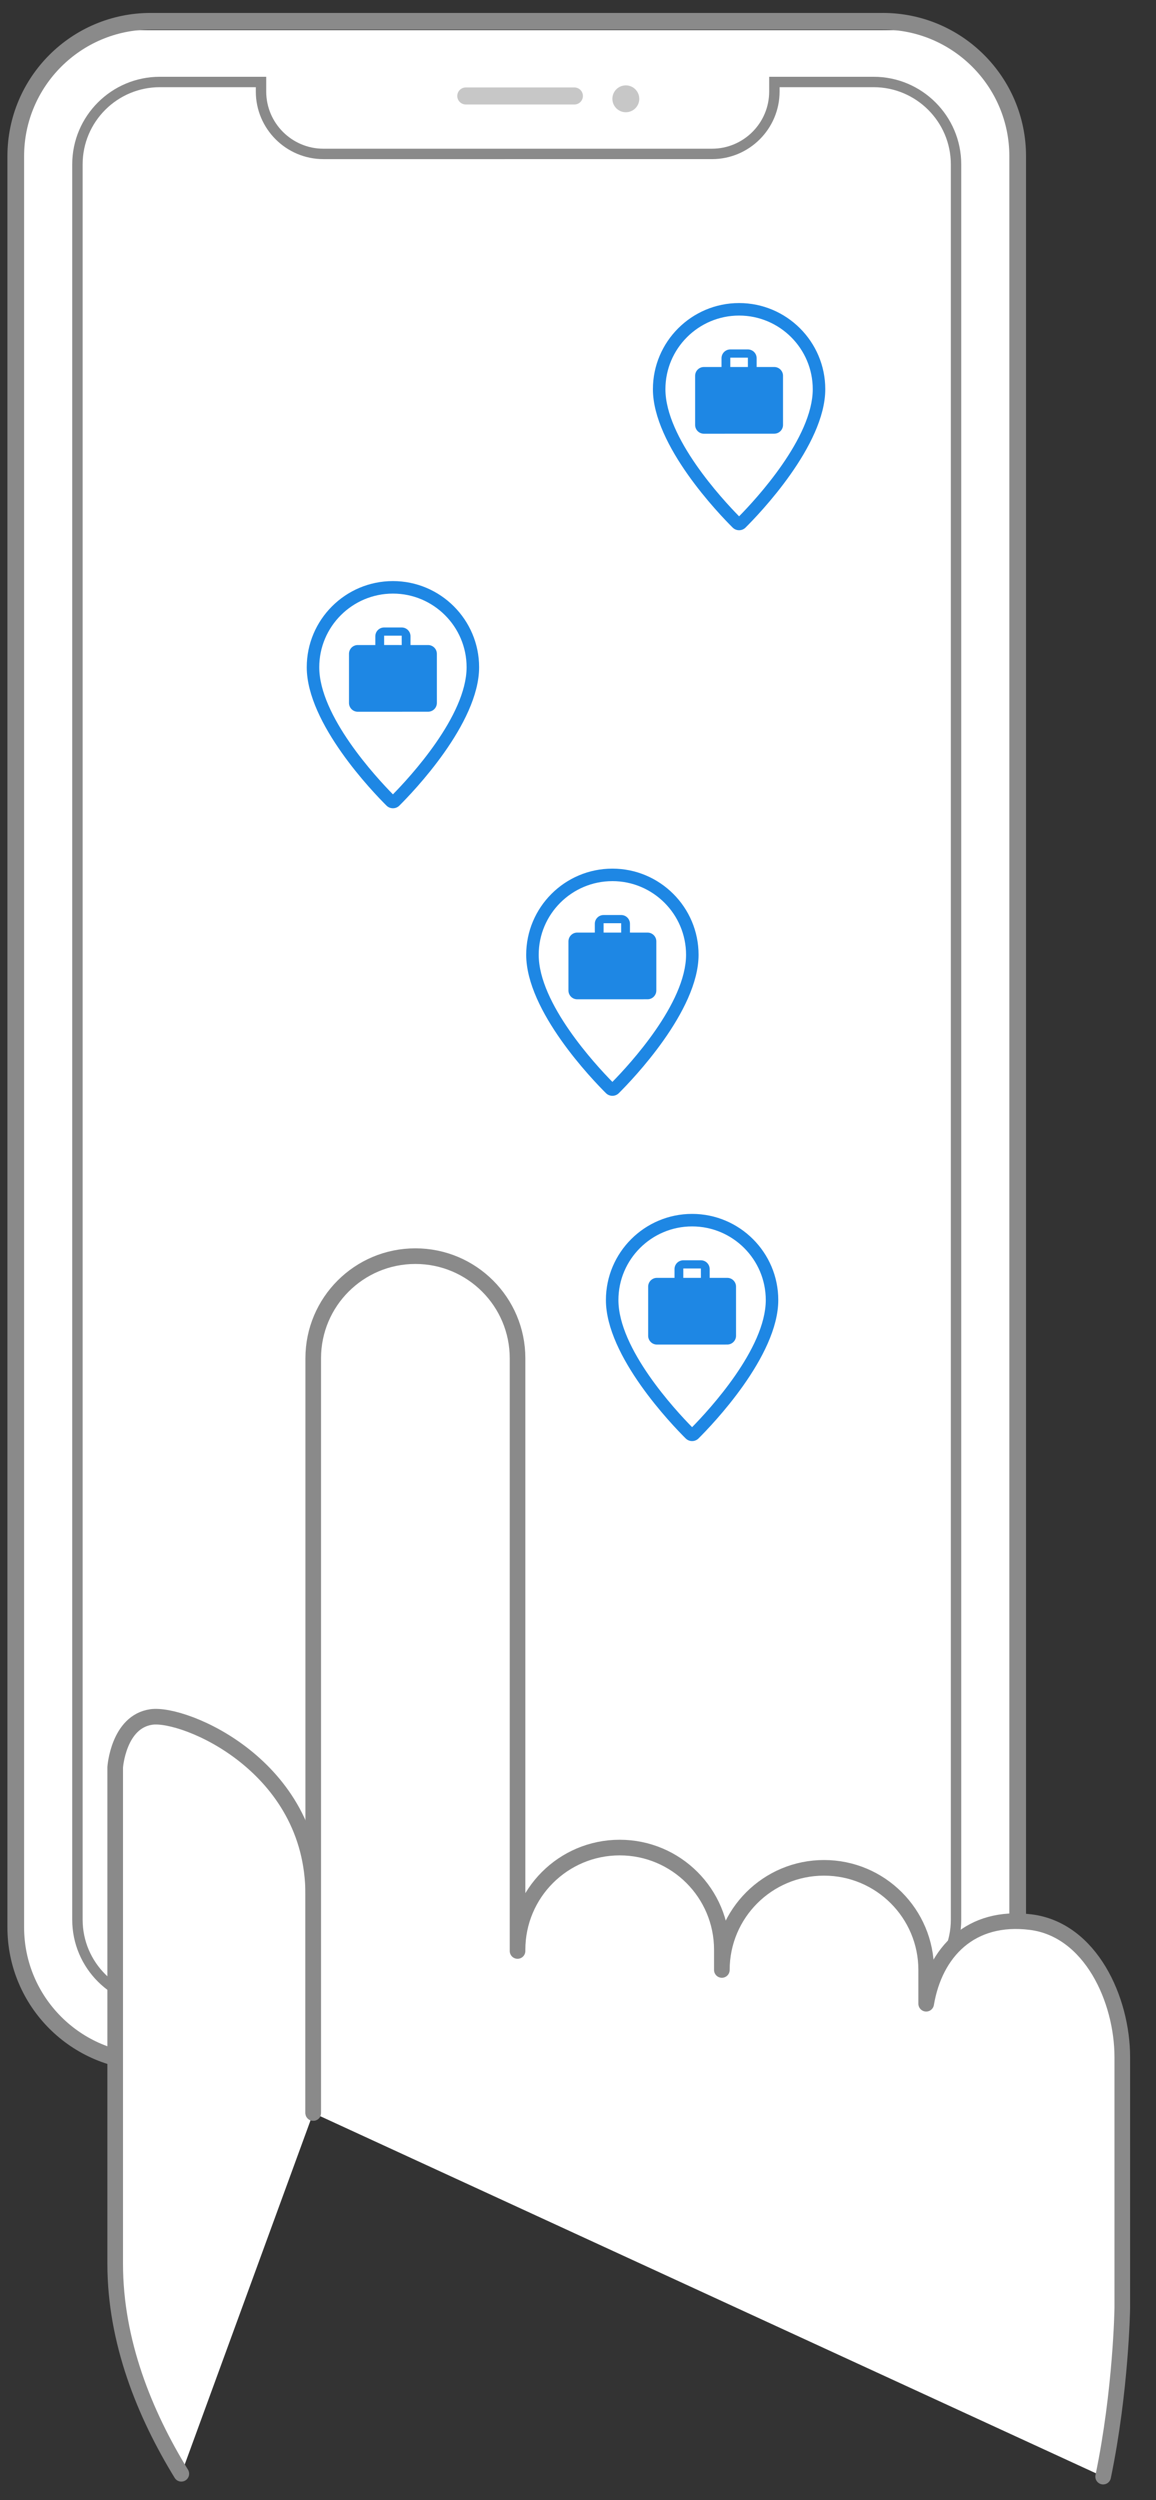 <svg xmlns="http://www.w3.org/2000/svg" width="111" height="240" viewBox="0 0 111 240">
    <rect x="0" y="0" width="111" height="240" fill="#333333" stroke="none"/>
    <g fill="none" fill-rule="evenodd">
        <g>
            <g>
                <g>
                    <path fill="#FFF" d="M87.076 196.652H11.564c-5.71 0-10.341-4.626-10.341-10.334V12.72c0-5.708 4.63-10.335 10.341-10.335h75.512c5.712 0 10.342 4.627 10.342 10.335v173.598c0 5.708-4.63 10.334-10.342 10.334" transform="translate(-212 -1619) translate(212.296 1619.51)"/>
                    <path fill="#8A8A8A" d="M84.467.732H14.173C6.577.732.417 6.888.417 14.481v170.024c0 7.593 6.16 13.748 13.756 13.748h70.294c7.597 0 13.757-6.155 13.757-13.748V14.48c0-7.593-6.16-13.749-13.757-13.749m0 1.602c6.701 0 12.154 5.448 12.154 12.147v170.024c0 6.699-5.453 12.146-12.154 12.146H14.173c-6.7 0-12.154-5.447-12.154-12.146V14.48c0-6.7 5.453-12.147 12.154-12.147h70.294" transform="translate(-212 -1619) translate(212.296 1619.51)"/>
                    <path stroke="#8A8A8A" d="M91.503 15.266V183.77c0 4.359-3.549 7.906-7.911 7.906H15.049c-4.363 0-7.91-3.547-7.91-7.906V15.266c0-4.36 3.547-7.906 7.91-7.906h9.718v.918c0 3.301 2.688 5.987 5.991 5.987H68.07c3.303 0 5.991-2.686 5.991-5.987V7.36h9.53c4.363 0 7.912 3.547 7.912 7.906z" transform="translate(-212 -1619) translate(212.296 1619.51)"/>
                    <path fill="#C7C7C7" d="M61.088 8.975c0 .712-.579 1.29-1.291 1.29-.713 0-1.292-.578-1.292-1.29 0-.712.579-1.29 1.292-1.29.712 0 1.29.578 1.29 1.29M54.857 9.52H44.432c-.453 0-.82-.366-.82-.817 0-.452.367-.818.82-.818h10.425c.452 0 .819.366.819.818 0 .451-.367.818-.819.818" transform="translate(-212 -1619) translate(212.296 1619.51)"/>
                </g>
                <g>
                    <path fill="#FFF" d="M37.442 62.989c0 5.188-6.293 11.68-7.482 12.86-.107.107-.277.107-.385 0-1.187-1.18-7.482-7.672-7.482-12.86 0-4.235 3.436-7.668 7.675-7.668 4.238 0 7.674 3.433 7.674 7.668" transform="translate(-212 -1619) translate(212.296 1619.51) translate(28.738 28.153)"/>
                    <path fill="#1E87E4" d="M29.768 55.92c-3.901 0-7.075 3.17-7.075 7.069 0 4.669 5.462 10.563 7.075 12.203 1.612-1.64 7.074-7.534 7.074-12.203 0-3.898-3.173-7.07-7.074-7.07m0 20.609c-.224 0-.446-.084-.616-.253-1.279-1.27-7.66-7.881-7.66-13.286 0-4.56 3.713-8.27 8.276-8.27s8.276 3.71 8.276 8.27c0 5.405-6.382 12.016-7.66 13.286-.17.17-.392.253-.616.253" transform="translate(-212 -1619) translate(212.296 1619.51) translate(28.738 28.153)"/>
                    <path fill="#1E87E4" d="M30.612 60.858h-1.688v-.898h1.686l.002.898zm3.375.844c0-.465-.377-.843-.842-.843h-1.69v-.844c0-.465-.378-.842-.843-.842h-1.688c-.467 0-.844.377-.844.842v.844h-1.69c-.465 0-.841.378-.841.843v4.718c0 .465.376.843.842.843l6.754-.003c.464 0 .84-.376.842-.84v-4.718z" transform="translate(-212 -1619) translate(212.296 1619.51) translate(28.738 28.153)"/>
                    <path fill="#FFF" d="M49.609 8.697c0 5.188-6.294 11.68-7.482 12.86-.109.107-.278.107-.385 0-1.188-1.18-7.484-7.672-7.484-12.86 0-4.235 3.437-7.668 7.677-7.668 4.238 0 7.674 3.433 7.674 7.668" transform="translate(-212 -1619) translate(212.296 1619.51) translate(28.738 28.153)"/>
                    <path fill="#1E87E4" d="M41.934 1.629c-3.9 0-7.074 3.17-7.074 7.068 0 4.669 5.462 10.565 7.074 12.203 1.613-1.638 7.073-7.534 7.073-12.203 0-3.897-3.173-7.068-7.073-7.068m0 20.607c-.224 0-.445-.084-.615-.252-1.28-1.27-7.66-7.882-7.66-13.287 0-4.56 3.712-8.269 8.275-8.269 4.563 0 8.276 3.709 8.276 8.269 0 5.405-6.381 12.016-7.66 13.287-.17.168-.393.252-.616.252" transform="translate(-212 -1619) translate(212.296 1619.51) translate(28.738 28.153)"/>
                    <path fill="#1E87E4" d="M41.091 6.567h1.687v-.898H41.09v.898zm5.062.844c0-.467-.377-.844-.843-.844h-1.69v-.843c0-.466-.376-.844-.842-.844H41.09c-.466 0-.844.378-.844.844v.843h-1.69c-.466 0-.844.377-.844.842v4.72c0 .465.378.843.845.843l6.752-.004c.465 0 .843-.375.844-.839l-.001-4.718z" transform="translate(-212 -1619) translate(212.296 1619.51) translate(28.738 28.153)"/>
                    <path fill="#FFF" d="M16.37 35.386c0 5.188-6.294 11.68-7.483 12.86-.107.107-.277.107-.385 0-1.187-1.18-7.482-7.672-7.482-12.86 0-4.235 3.436-7.668 7.675-7.668 4.238 0 7.675 3.433 7.675 7.668" transform="translate(-212 -1619) translate(212.296 1619.51) translate(28.738 28.153)"/>
                    <path fill="#1E87E4" d="M8.695 28.318c-3.901 0-7.074 3.17-7.074 7.068 0 4.669 5.461 10.565 7.074 12.203 1.612-1.638 7.074-7.534 7.074-12.203 0-3.898-3.173-7.068-7.074-7.068m0 20.607c-.223 0-.446-.084-.616-.253C6.8 47.402.42 40.79.42 35.386c0-4.56 3.712-8.27 8.276-8.27 4.563 0 8.275 3.71 8.275 8.27 0 5.405-6.381 12.016-7.66 13.286-.17.17-.391.253-.615.253" transform="translate(-212 -1619) translate(212.296 1619.51) translate(28.738 28.153)"/>
                    <path fill="#1E87E4" d="M9.539 33.256l-1.688-.001v-.898h1.686l.002.899zm3.375.843c0-.465-.377-.843-.842-.843h-1.69l.001-.844c0-.465-.38-.842-.844-.842H7.85c-.465 0-.845.377-.845.842v.844H5.318c-.466 0-.842.378-.842.843v4.718c0 .465.376.843.842.843l6.754-.003c.465 0 .84-.376.843-.84l-.001-4.718z" transform="translate(-212 -1619) translate(212.296 1619.51) translate(28.738 28.153)"/>
                    <path fill="#FFF" d="M17.214 105.836c0 5.188-6.294 11.68-7.483 12.86-.107.107-.277.107-.385 0-1.187-1.18-7.482-7.672-7.482-12.86 0-4.236 3.435-7.669 7.675-7.669 4.238 0 7.675 3.433 7.675 7.669" transform="translate(-212 -1619) translate(212.296 1619.51) translate(28.738 28.153)"/>
                    <path fill="#1E87E4" d="M9.539 98.767c-3.901 0-7.074 3.17-7.074 7.068 0 4.67 5.461 10.565 7.075 12.204 1.611-1.639 7.073-7.534 7.073-12.204 0-3.898-3.174-7.068-7.074-7.068m0 20.608c-.223 0-.446-.084-.616-.252-1.279-1.271-7.66-7.883-7.66-13.288 0-4.56 3.712-8.27 8.276-8.27 4.563 0 8.275 3.71 8.275 8.27 0 5.405-6.38 12.017-7.66 13.288-.17.168-.391.252-.614.252" transform="translate(-212 -1619) translate(212.296 1619.51) translate(28.738 28.153)"/>
                    <path fill="#1E87E4" d="M10.382 103.706H8.695v-.9l1.686.002.001.898zm3.376.842c0-.465-.377-.842-.842-.842h-1.69v-.844c0-.465-.378-.843-.844-.843H8.695c-.466 0-.845.378-.845.843v.844H6.161c-.465 0-.842.377-.842.842v4.719c0 .465.377.844.842.844l6.755-.004c.465 0 .84-.376.843-.84l-.001-4.719z" transform="translate(-212 -1619) translate(212.296 1619.51) translate(28.738 28.153)"/>
                    <path fill="#FFF" d="M45.096 96.132c0 5.188-6.294 11.68-7.482 12.86-.107.107-.277.107-.385 0-1.187-1.18-7.482-7.672-7.482-12.86 0-4.235 3.436-7.668 7.675-7.668 4.238 0 7.674 3.433 7.674 7.668" transform="translate(-212 -1619) translate(212.296 1619.51) translate(28.738 28.153)"/>
                    <path fill="#1E87E4" d="M37.422 89.064c-3.901 0-7.075 3.17-7.075 7.068 0 4.67 5.462 10.564 7.075 12.203 1.612-1.64 7.074-7.534 7.074-12.203 0-3.898-3.173-7.068-7.074-7.068m0 20.607c-.224 0-.446-.084-.616-.253-1.279-1.27-7.66-7.881-7.66-13.286 0-4.56 3.712-8.27 8.276-8.27 4.563 0 8.275 3.71 8.275 8.27 0 5.405-6.381 12.016-7.66 13.286-.17.17-.391.253-.615.253" transform="translate(-212 -1619) translate(212.296 1619.51) translate(28.738 28.153)"/>
                    <path fill="#1E87E4" d="M38.266 94.002l-1.688-.001v-.898h1.686l.002.9zm3.374.843c0-.465-.376-.843-.841-.843h-1.69v-.844c0-.465-.378-.842-.843-.842h-1.688c-.467 0-.845.377-.845.842v.844h-1.688c-.466 0-.842.378-.842.843v4.718c0 .465.376.843.842.843l6.754-.003c.464 0 .84-.376.842-.84l-.001-4.718z" transform="translate(-212 -1619) translate(212.296 1619.51) translate(28.738 28.153)"/>
                </g>
                <g>
                    <g>
                        <path fill="#FFF" d="M19.588 38.202V17.236C19.588 4.866 7.212-.262 4.044.19.874.643.573 5.017.573 5.017v47.665c0 7.468 2.822 14.404 6.35 20.156" transform="translate(-212 -1619) translate(212.296 1619.51) translate(10.192 119.497) translate(0 44.62)"/>
                        <path stroke="#8A8A8A" stroke-linecap="round" stroke-width="1.5" d="M19.588 38.202V17.236C19.588 4.866 7.212-.262 4.044.19.874.643.573 5.017.573 5.017v47.665c0 7.468 2.822 14.404 6.35 20.156" transform="translate(-212 -1619) translate(212.296 1619.51) translate(10.192 119.497) translate(0 44.62)"/>
                    </g>
                    <g>
                        <path fill="#FFF" d="M.128 82.824V10.38c0-5.416 4.39-9.805 9.809-9.805 5.418 0 9.81 4.389 9.81 9.805v56.894-.121c0-5.417 4.392-9.806 9.81-9.806 5.417 0 9.808 4.39 9.808 9.806v-.258 2.202c0-5.414 4.392-9.804 9.81-9.804 5.419 0 9.81 4.39 9.81 9.804v3.242c.841-4.976 4.286-8.555 10.037-7.835 5.75.719 8.793 7.428 8.793 12.968v24.076s-.114 7.883-1.838 16.184" transform="translate(-212 -1619) translate(212.296 1619.51) translate(10.192 119.497) translate(19.46 -.001)"/>
                        <path stroke="#8A8A8A" stroke-linecap="round" stroke-linejoin="round" stroke-width="1.5" d="M.128 82.824V10.38c0-5.416 4.39-9.805 9.809-9.805 5.418 0 9.81 4.389 9.81 9.805v56.894-.121c0-5.417 4.392-9.806 9.81-9.806 5.417 0 9.808 4.39 9.808 9.806v-.258 2.202c0-5.414 4.392-9.804 9.81-9.804 5.419 0 9.81 4.39 9.81 9.804v3.242c.841-4.976 4.286-8.555 10.037-7.835 5.75.719 8.793 7.428 8.793 12.968v24.076s-.114 7.883-1.838 16.184" transform="translate(-212 -1619) translate(212.296 1619.51) translate(10.192 119.497) translate(19.46 -.001)"/>
                    </g>
                </g>
            </g>
        </g>
    </g>
</svg>
